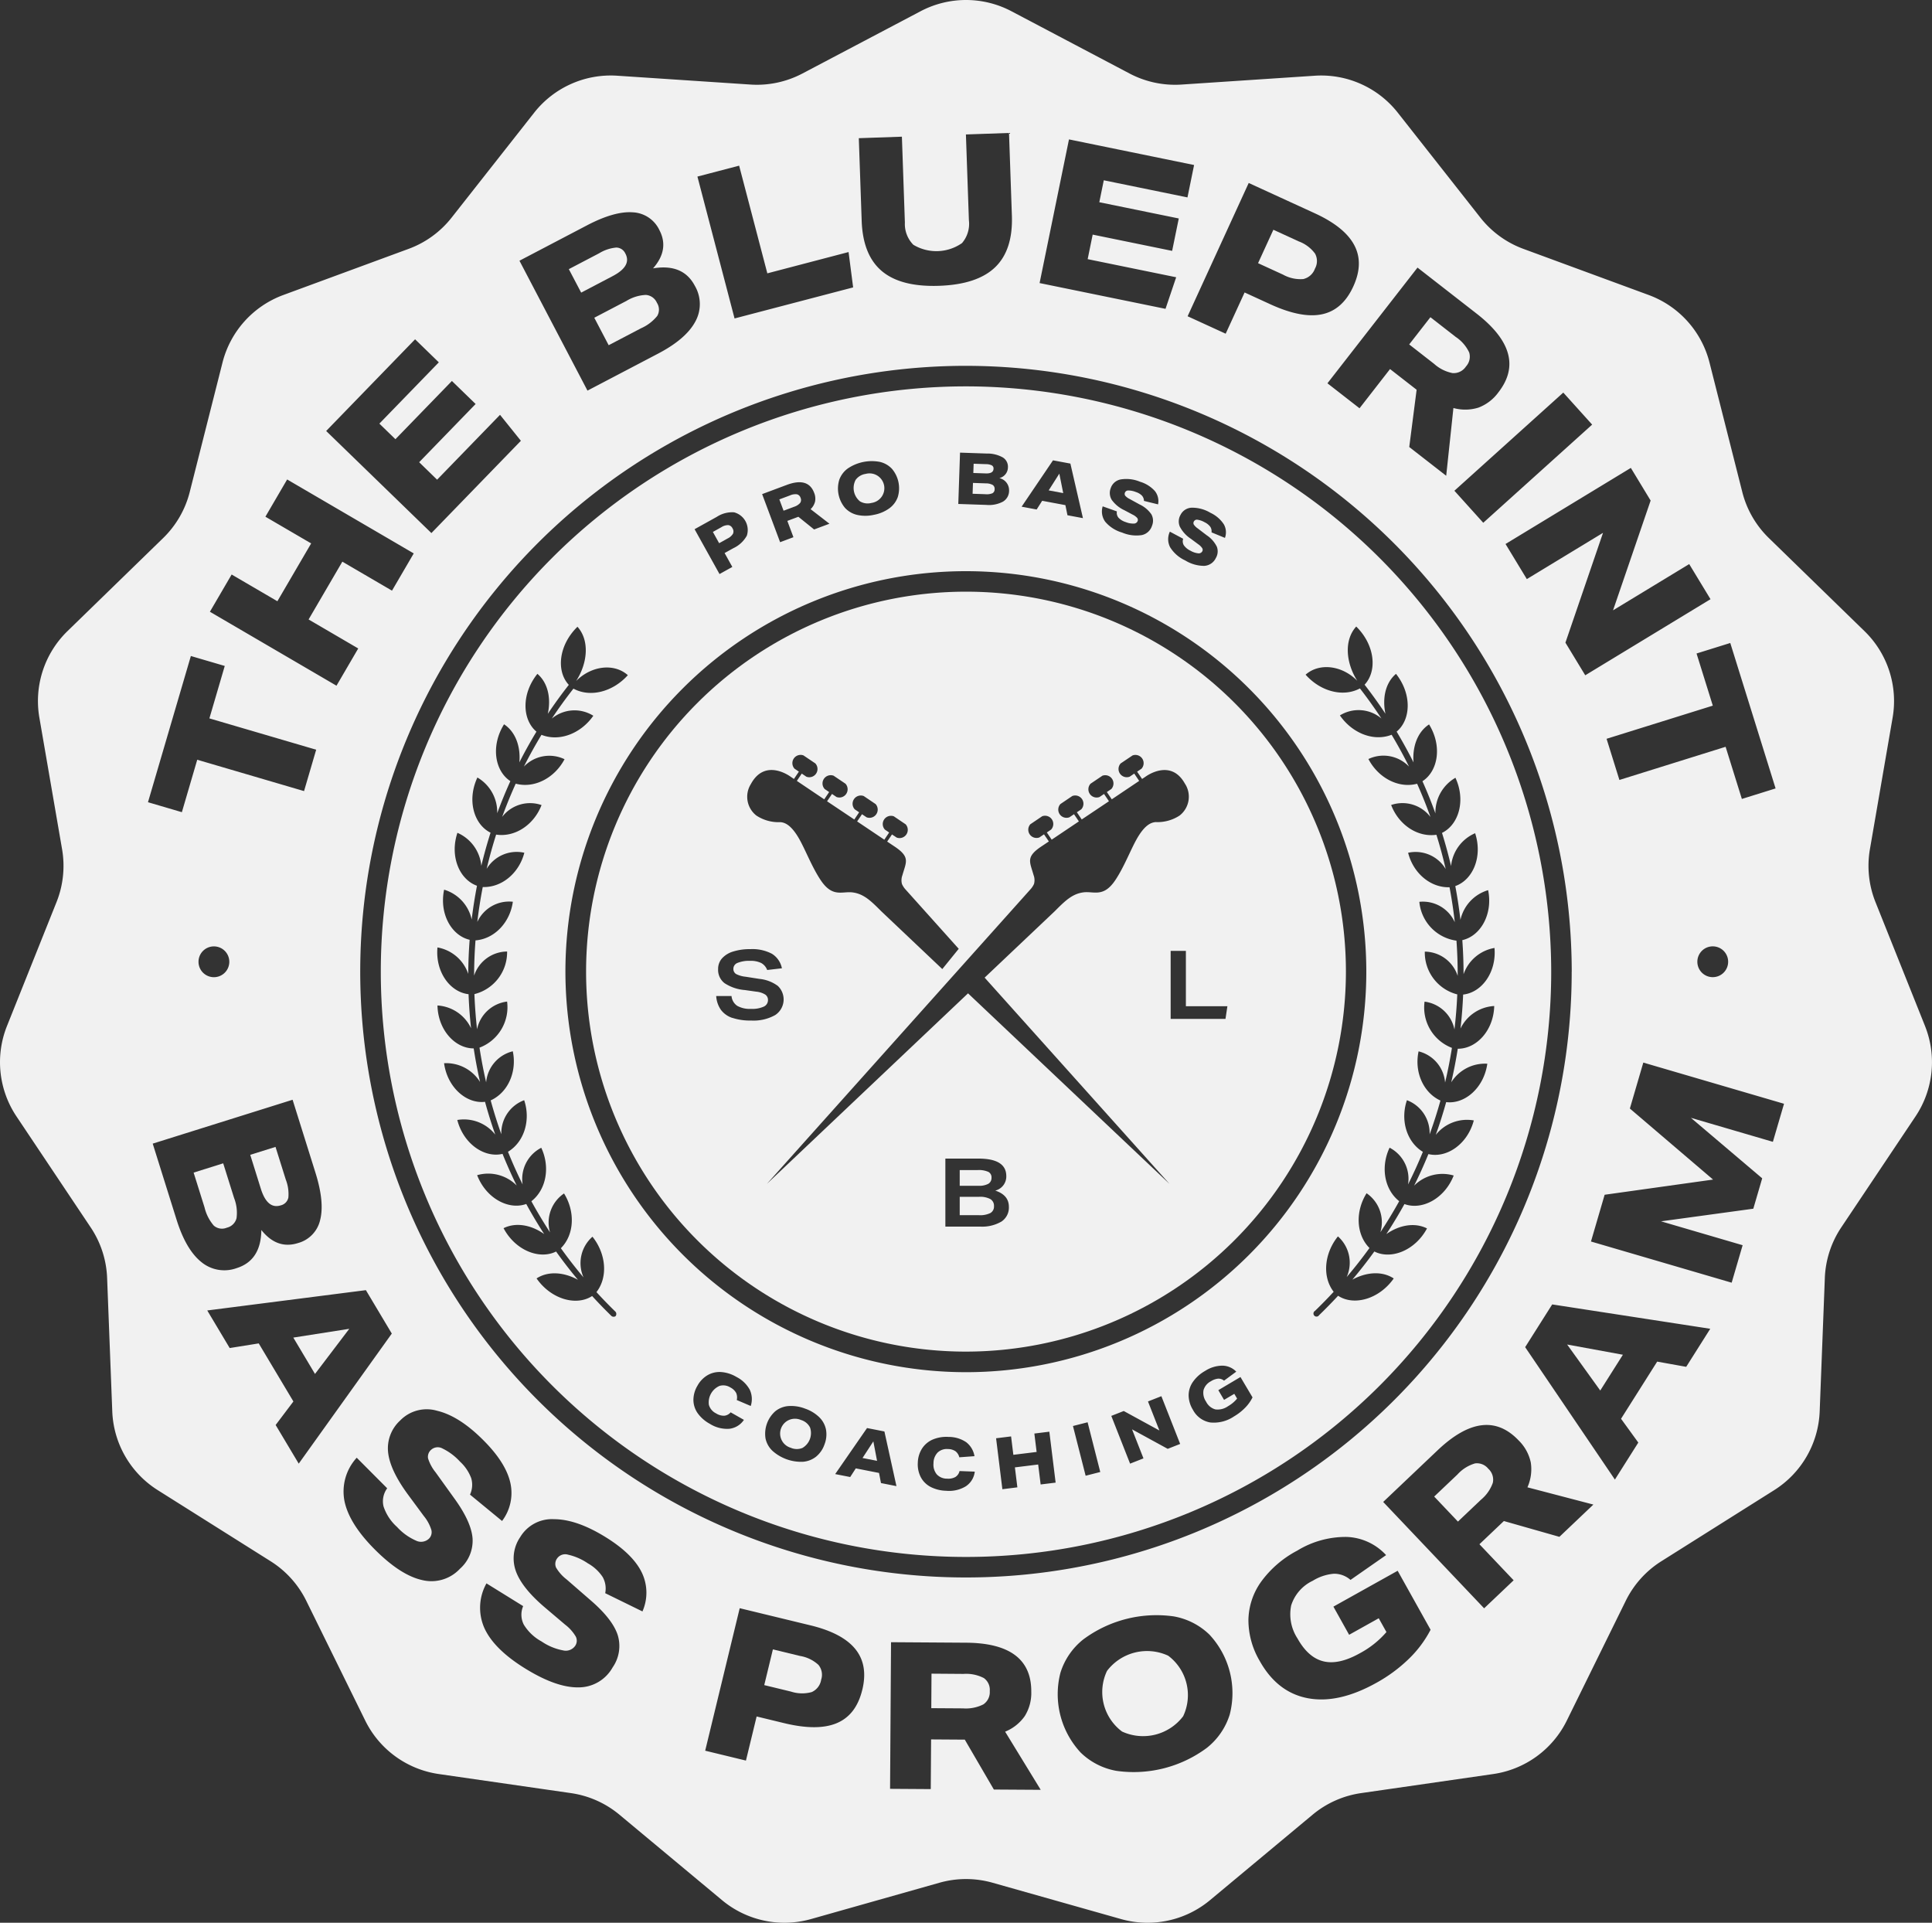 <svg id="Group_186" data-name="Group 186" xmlns="http://www.w3.org/2000/svg" xmlns:xlink="http://www.w3.org/1999/xlink" width="327.963" height="326.348" viewBox="0 0 327.963 326.348">
  <rect x="0" y="0" width="327.963" height="326.348" fill="#333333" stroke="none"/>
  <defs>
    <clipPath id="clip-path">
      <rect id="Rectangle_113" data-name="Rectangle 113" width="327.963" height="326.348" fill="#f1f1f1"/>
    </clipPath>
  </defs>
  <g id="Group_154" data-name="Group 154" clip-path="url(#clip-path)">
    <path id="Path_986" data-name="Path 986" d="M79.5,138.388a2.56,2.56,0,0,0-1.987-.028,2.517,2.517,0,0,0,.242,4.742,2.549,2.549,0,0,0,1.988.028,2.924,2.924,0,0,0,1.283-3.479,2.516,2.516,0,0,0-1.527-1.263" transform="translate(56.477 102.627)" fill="#f1f1f1"/>
    <path id="Path_987" data-name="Path 987" d="M136.432,37.629a99.34,99.34,0,1,0,99.34,99.34,99.452,99.452,0,0,0-99.34-99.34m34.607,24.658,2.26,1.208a1.3,1.3,0,0,0,.106,1.094,2.835,2.835,0,0,0,1.122.929,3.343,3.343,0,0,0,1.3.444.683.683,0,0,0,.711-.326.53.53,0,0,0-.007-.542,2.4,2.4,0,0,0-.674-.666l-1.258-.934a5.486,5.486,0,0,1-1.872-2.063,2.238,2.238,0,0,1,.134-2.015,2.2,2.2,0,0,1,1.936-1.194,6.042,6.042,0,0,1,3.132.868,5.5,5.5,0,0,1,2.264,1.941,2.747,2.747,0,0,1,.193,2.316l-2.276-.939a1.4,1.4,0,0,0-.213-.95,2.53,2.53,0,0,0-.929-.749,3.4,3.4,0,0,0-1.209-.439.582.582,0,0,0-.634.268.548.548,0,0,0-.026.54,2.474,2.474,0,0,0,.671.662l1.513,1.154a4.959,4.959,0,0,1,1.731,1.954,2.223,2.223,0,0,1-.178,1.929,2.321,2.321,0,0,1-1.962,1.318,6.172,6.172,0,0,1-3.229-.92,5.946,5.946,0,0,1-2.56-2.236,2.972,2.972,0,0,1-.044-2.652m-11.408-4.294,2.414.857a1.308,1.308,0,0,0,.268,1.067,2.829,2.829,0,0,0,1.248.753,3.31,3.31,0,0,0,1.349.246.681.681,0,0,0,.657-.427.542.542,0,0,0-.087-.537,2.475,2.475,0,0,0-.767-.556l-1.384-.737a5.507,5.507,0,0,1-2.158-1.762,2.248,2.248,0,0,1-.166-2.015,2.2,2.2,0,0,1,1.738-1.467,6.024,6.024,0,0,1,3.226.4,5.481,5.481,0,0,1,2.525,1.581,2.759,2.759,0,0,1,.539,2.262l-2.393-.589a1.38,1.38,0,0,0-.352-.908,2.533,2.533,0,0,0-1.026-.6A3.431,3.431,0,0,0,164,55.3a.582.582,0,0,0-.587.361.552.552,0,0,0,.054.537,2.511,2.511,0,0,0,.762.556l1.67.915a5.008,5.008,0,0,1,2,1.675,2.223,2.223,0,0,1,.11,1.934,2.319,2.319,0,0,1-1.745,1.595,6.163,6.163,0,0,1-3.329-.43,5.911,5.911,0,0,1-2.865-1.833,2.966,2.966,0,0,1-.437-2.614M151.2,50.184l2.952.551,2.13,9.259-2.628-.49-.349-1.717-3.944-.737-.936,1.478-2.553-.478Zm-15.781-1.309,4.521.155a5.373,5.373,0,0,1,2.738.66,1.848,1.848,0,0,1,.87,1.708,1.89,1.89,0,0,1-1.453,1.8,2.114,2.114,0,0,1,1.649,2.13,2.144,2.144,0,0,1-1.033,1.863,5.069,5.069,0,0,1-2.846.556l-4.742-.16Zm-20.495,4.6a4.057,4.057,0,0,1,1.445-1.914,7.285,7.285,0,0,1,5.432-1.115,4.06,4.06,0,0,1,2.067,1.185,5.1,5.1,0,0,1,.979,4.793,4.057,4.057,0,0,1-1.445,1.914,6.485,6.485,0,0,1-2.647,1.1,6.409,6.409,0,0,1-2.785.01,4.057,4.057,0,0,1-2.067-1.183,5.1,5.1,0,0,1-.979-4.793m-8.925.885q3.644-1.362,4.658,1.345a2.574,2.574,0,0,1,.15,1.487,2.627,2.627,0,0,1-.756,1.281l3.2,2.473-2.605.974-2.67-2.154-1.873.7,1.035,2.766-2.262.847-3.052-8.16ZM94.132,59.774a4.769,4.769,0,0,1,2.916-.769,3.1,3.1,0,0,1,2.178,3.966,5.077,5.077,0,0,1-2.3,2.131l-1.471.817,1.311,2.356-2.175,1.209-4.233-7.612ZM76.98,195.415a.586.586,0,0,1-.816-.084q-1.657-1.618-3.2-3.308c-2.67,1.751-6.966.561-9.43-2.987,2-1.305,4.683-1.056,7.023.235q-1.958-2.342-3.709-4.8c-2.853,1.424-6.929-.209-8.918-3.963,2.145-1.061,4.761-.519,6.9,1Q63.2,179,61.78,176.4c-3,1.084-6.821-.969-8.334-4.887a6.788,6.788,0,0,1,6.71,1.753q-1.3-2.648-2.4-5.369c-3.1.73-6.642-1.718-7.679-5.753a6.765,6.765,0,0,1,6.445,2.485q-.972-2.758-1.738-5.566c-3.165.369-6.389-2.447-6.952-6.554a6.764,6.764,0,0,1,6.11,3.187q-.643-2.831-1.08-5.7c-3.184.005-6.061-3.149-6.15-7.286a6.769,6.769,0,0,1,5.7,3.86q-.314-2.881-.422-5.774c-3.163-.359-5.662-3.817-5.279-7.938a6.772,6.772,0,0,1,5.226,4.488q.016-2.894.24-5.784c-3.1-.72-5.19-4.446-4.336-8.508a6.786,6.786,0,0,1,4.678,5.068q.348-2.878.9-5.732c-3-1.075-4.644-5.026-3.32-8.987a6.8,6.8,0,0,1,4.057,5.6q.68-2.831,1.567-5.62c-2.855-1.417-4.026-5.554-2.232-9.367h0a6.807,6.807,0,0,1,3.363,6.061q1.014-2.753,2.232-5.446c-2.668-1.744-3.334-6.021-1.072-9.646,2,1.319,2.834,3.865,2.6,6.462q1.344-2.648,2.9-5.213c-2.44-2.051-2.567-6.42.162-9.812,1.821,1.551,2.327,4.2,1.765,6.788q1.678-2.51,3.566-4.916c-2.17-2.337-1.729-6.744,1.469-9.862,2.07,2.293,1.753,6.136-.227,9.205,2.64-2.64,6.483-3.038,8.778-.988-2.537,2.828-6.377,3.838-9.233,2.283q-1.95,2.486-3.674,5.085a6.016,6.016,0,0,1,7.048-.483c-2.119,3.039-5.779,4.447-8.8,3.238q-1.605,2.651-2.984,5.39a5.99,5.99,0,0,1,6.9-1.251c-1.7,3.212-5.153,5-8.288,4.151q-1.26,2.781-2.3,5.633a5.965,5.965,0,0,1,6.683-2c-1.291,3.346-4.5,5.5-7.708,5.012q-.918,2.881-1.609,5.812a5.949,5.949,0,0,1,6.394-2.731c-.884,3.442-3.815,5.932-7.058,5.817q-.575,2.949-.924,5.927a5.943,5.943,0,0,1,6.033-3.428c-.476,3.5-3.1,6.3-6.338,6.558q-.23,2.985-.237,5.978a5.946,5.946,0,0,1,5.6-4.088,7.325,7.325,0,0,1-5.547,7.229q.112,2.991.446,5.965a5.945,5.945,0,0,1,5.1-4.7,7.338,7.338,0,0,1-4.684,7.821q.452,2.962,1.128,5.89a5.952,5.952,0,0,1,4.524-5.272c.728,3.451-.8,6.994-3.754,8.334q.792,2.9,1.807,5.749a5.958,5.958,0,0,1,3.879-5.781c1.128,3.362.03,7.077-2.75,8.752q1.132,2.813,2.487,5.547a5.958,5.958,0,0,1,3.163-6.225c1.521,3.233.884,7.079-1.678,9.074q1.472,2.687,3.165,5.281a5.957,5.957,0,0,1,2.379-6.6c1.91,3.067,1.765,7-.537,9.292q1.809,2.533,3.843,4.949a5.969,5.969,0,0,1,1.52-6.9c2.3,2.867,2.677,6.84.676,9.4q1.519,1.66,3.151,3.254a.588.588,0,0,1,.106.809m-8.525-58.446a67.977,67.977,0,1,1,67.977,67.977,68.054,68.054,0,0,1-67.977-67.977m31.46,73.713-2.375-1.013a1.87,1.87,0,0,0-.113-1.223,2.293,2.293,0,0,0-.957-.9,2.258,2.258,0,0,0-1.837-.279,3.054,3.054,0,0,0-1.825,3.221,2.336,2.336,0,0,0,1.22,1.45,2.5,2.5,0,0,0,1.382.4,1.616,1.616,0,0,0,1.094-.579l2.252,1.279a3.439,3.439,0,0,1-2.475,1.513,5.471,5.471,0,0,1-3.315-.844,6.15,6.15,0,0,1-2.049-1.783,3.973,3.973,0,0,1-.734-2.227,4.741,4.741,0,0,1,.681-2.447,4.652,4.652,0,0,1,1.7-1.783,4.044,4.044,0,0,1,2.3-.547,5.9,5.9,0,0,1,2.633.837,5.292,5.292,0,0,1,2.25,2.163,3.76,3.76,0,0,1,.167,2.761m12.518,6.532a4.648,4.648,0,0,1-1.413,2.06,4.085,4.085,0,0,1-2.236.877,7.275,7.275,0,0,1-5.218-1.891,4.029,4.029,0,0,1-1.145-2.09,5.111,5.111,0,0,1,1.67-4.6,4.049,4.049,0,0,1,2.232-.875,6.514,6.514,0,0,1,2.835.443,6.437,6.437,0,0,1,2.382,1.446,4.038,4.038,0,0,1,1.147,2.091,4.647,4.647,0,0,1-.254,2.537m9.592,6.554-.333-1.718-3.944-.776-.948,1.469-2.551-.5,5.408-7.813,2.949.579,2.044,9.278Zm14.412.542a5.451,5.451,0,0,1-3.332.767,6.114,6.114,0,0,1-2.637-.645,3.958,3.958,0,0,1-1.675-1.643,4.727,4.727,0,0,1-.516-2.487,4.68,4.68,0,0,1,.7-2.365,4.067,4.067,0,0,1,1.792-1.539,5.921,5.921,0,0,1,2.726-.462,5.3,5.3,0,0,1,2.989.891,3.766,3.766,0,0,1,1.413,2.377l-2.576.19a1.845,1.845,0,0,0-.661-1.035,2.31,2.31,0,0,0-1.262-.364,2.263,2.263,0,0,0-1.758.594,2.605,2.605,0,0,0-.7,1.823,2.576,2.576,0,0,0,.554,1.877,2.333,2.333,0,0,0,1.748.73,2.521,2.521,0,0,0,1.408-.277,1.612,1.612,0,0,0,.709-1.014l2.586.1a3.433,3.433,0,0,1-1.506,2.478m12.689-.3-.42-3.388-3.951.488.42,3.388-2.546.317-1.068-8.646,2.546-.315.385,3.123,3.951-.486-.385-3.125,2.544-.314,1.068,8.644Zm7.637-1.483-2.151-8.44,2.485-.633,2.149,8.44Zm13.933-4.564-6.053-3.308,1.938,4.927-2.273.894-3.189-8.105,2.114-.83,6.051,3.306-1.938-4.927,2.274-.894,3.189,8.105ZM183.8,211a8.935,8.935,0,0,1-1.865,1.453,6.1,6.1,0,0,1-4.054,1.03,4.111,4.111,0,0,1-2.93-2.149,4.817,4.817,0,0,1-.727-2.414,4.023,4.023,0,0,1,.7-2.286,6.252,6.252,0,0,1,2.1-1.9,5.463,5.463,0,0,1,2.933-.891,3.34,3.34,0,0,1,2.353,1.018l-2.077,1.528a1.466,1.466,0,0,0-1-.342,2.848,2.848,0,0,0-1.232.446,2.459,2.459,0,0,0-1.248,1.5,2.615,2.615,0,0,0,.429,1.952,2.514,2.514,0,0,0,1.577,1.321,3.019,3.019,0,0,0,2.138-.533,5.581,5.581,0,0,0,1.555-1.3l-.476-.809-1.738,1.028-.974-1.649,3.759-2.231,2.048,3.454A6.73,6.73,0,0,1,183.8,211M209.42,86.417c2.712,3.407,2.562,7.774.112,9.813q1.54,2.572,2.87,5.226c-.218-2.6.633-5.138,2.635-6.448,2.243,3.637,1.555,7.91-1.122,9.639q1.208,2.7,2.2,5.46a6.81,6.81,0,0,1,3.4-6.046c1.774,3.824.58,7.954-2.281,9.357q.873,2.792,1.537,5.629a6.8,6.8,0,0,1,4.087-5.575c1.3,3.968-.363,7.91-3.367,8.97q.539,2.855.873,5.737a6.781,6.781,0,0,1,4.7-5.043c.833,4.066-1.274,7.78-4.381,8.484q.209,2.889.211,5.786a6.773,6.773,0,0,1,5.251-4.46c.361,4.122-2.156,7.569-5.322,7.91q-.12,2.891-.45,5.77A6.767,6.767,0,0,1,226.1,142.8c-.11,4.137-3,7.276-6.189,7.253q-.452,2.862-1.11,5.7a6.762,6.762,0,0,1,6.126-3.158c-.584,4.106-3.822,6.9-6.985,6.518q-.779,2.8-1.767,5.558a6.774,6.774,0,0,1,6.459-2.452c-1.058,4.029-4.61,6.46-7.708,5.713q-1.111,2.716-2.424,5.359a6.786,6.786,0,0,1,6.717-1.72c-1.532,3.911-5.366,5.944-8.358,4.843q-1.438,2.593-3.079,5.1c2.149-1.511,4.768-2.037,6.906-.965-2.008,3.743-6.091,5.355-8.939,3.916q-1.762,2.442-3.731,4.777c2.346-1.277,5.026-1.516,7.023-.2-2.483,3.536-6.786,4.7-9.444,2.938q-1.555,1.678-3.221,3.29a.521.521,0,1,1-.7-.728q1.639-1.584,3.167-3.238c-1.987-2.571-1.589-6.54.725-9.4a5.969,5.969,0,0,1,1.485,6.9q2.044-2.4,3.869-4.93c-2.292-2.3-2.415-6.237-.49-9.294a5.957,5.957,0,0,1,2.344,6.612q1.707-2.583,3.193-5.265c-2.551-2.008-3.168-5.859-1.631-9.081a5.954,5.954,0,0,1,3.132,6.241q1.37-2.727,2.517-5.533c-2.773-1.69-3.85-5.411-2.706-8.766a5.954,5.954,0,0,1,3.85,5.8q1.03-2.839,1.839-5.739c-2.95-1.356-4.458-4.906-3.71-8.353a5.951,5.951,0,0,1,4.5,5.294q.69-2.925,1.159-5.884a7.343,7.343,0,0,1-4.644-7.848,5.948,5.948,0,0,1,5.073,4.732q.35-2.972.478-5.962a7.329,7.329,0,0,1-5.511-7.258,5.942,5.942,0,0,1,5.58,4.116q.01-2.991-.206-5.978a7.33,7.33,0,0,1-6.3-6.591,5.939,5.939,0,0,1,6.014,3.458q-.332-2.977-.891-5.931c-3.245.1-6.164-2.408-7.029-5.854a5.946,5.946,0,0,1,6.378,2.764q-.674-2.933-1.577-5.819c-3.212.469-6.408-1.7-7.682-5.054a5.965,5.965,0,0,1,6.673,2.037q-1.019-2.855-2.266-5.643c-3.139.835-6.579-.974-8.266-4.195a5.987,5.987,0,0,1,6.894,1.286q-1.365-2.745-2.956-5.406c-3.022,1.194-6.675-.234-8.778-3.283a6.01,6.01,0,0,1,7.044.519q-1.71-2.606-3.646-5.1c-2.865,1.539-6.7.511-9.221-2.332,2.3-2.037,6.147-1.619,8.771,1.035-1.962-3.081-2.26-6.924-.176-9.207,3.18,3.133,3.6,7.544,1.417,9.871q1.874,2.413,3.54,4.932c-.549-2.584-.03-5.237,1.8-6.778" transform="translate(27.55 27.949)" fill="#f1f1f1"/>
    <path id="Path_988" data-name="Path 988" d="M144.652,40.381a2.5,2.5,0,0,0,2.245-1.124,2.46,2.46,0,0,0,.549-2.377,6.472,6.472,0,0,0-2.292-2.645l-4.291-3.341-3.6,4.62,4.233,3.3a6.557,6.557,0,0,0,3.153,1.57" transform="translate(101.953 22.946)" fill="#f1f1f1"/>
    <path id="Path_989" data-name="Path 989" d="M130.221,30.743a2.756,2.756,0,0,0,1.976-1.758,2.643,2.643,0,0,0,.021-2.558,6.02,6.02,0,0,0-2.766-2.074l-4.31-1.976-2.6,5.671,4.245,1.947a6.085,6.085,0,0,0,3.433.749" transform="translate(91.017 16.62)" fill="#f1f1f1"/>
    <path id="Path_990" data-name="Path 990" d="M84.015,143.2l2.468.486-.631-3.308Z" transform="translate(62.401 104.265)" fill="#f1f1f1"/>
    <path id="Path_991" data-name="Path 991" d="M57.887,32.6l2.442,4.662L65.794,34.4a7.355,7.355,0,0,0,2.774-2.1,2.121,2.121,0,0,0-.049-2.236,2.215,2.215,0,0,0-1.882-1.337,6.868,6.868,0,0,0-3.285,1.013Z" transform="translate(42.995 21.33)" fill="#f1f1f1"/>
    <path id="Path_992" data-name="Path 992" d="M99.625,163.741a6.508,6.508,0,0,0-3.431-.7L90.75,163l-.037,5.856,5.373.035a6.6,6.6,0,0,0,3.459-.674,2.5,2.5,0,0,0,1.094-2.26,2.448,2.448,0,0,0-1.014-2.219" transform="translate(67.376 121.07)" fill="#f1f1f1"/>
    <path id="Path_993" data-name="Path 993" d="M118.573,161.611A8.536,8.536,0,0,0,108.2,164.2a8.363,8.363,0,0,0,2.55,10.286,8.535,8.535,0,0,0,10.375-2.593,8.36,8.36,0,0,0-2.551-10.284" transform="translate(79.718 119.404)" fill="#f1f1f1"/>
    <path id="Path_994" data-name="Path 994" d="M146.606,142.543a6.491,6.491,0,0,0-2.959,1.873l-3.949,3.747,4.031,4.247,3.9-3.7a6.549,6.549,0,0,0,2.023-2.883,2.5,2.5,0,0,0-.772-2.389,2.463,2.463,0,0,0-2.273-.9" transform="translate(103.759 105.847)" fill="#f1f1f1"/>
    <path id="Path_995" data-name="Path 995" d="M103.954,46.13l-1.807,2.839,2.469.462Z" transform="translate(75.869 34.262)" fill="#f1f1f1"/>
    <path id="Path_996" data-name="Path 996" d="M99.3,118.145a1.314,1.314,0,0,0-.615-1.2,3.736,3.736,0,0,0-1.938-.387H93.482v3.12h3.247a3.963,3.963,0,0,0,1.955-.364,1.255,1.255,0,0,0,.615-1.171" transform="translate(69.433 86.575)" fill="#f1f1f1"/>
    <path id="Path_997" data-name="Path 997" d="M98.346,116.283a1.158,1.158,0,0,0,.533-1.051,1.03,1.03,0,0,0-.549-.978,3.989,3.989,0,0,0-1.8-.3H93.482v2.666h3.182a3.213,3.213,0,0,0,1.682-.34" transform="translate(69.433 84.64)" fill="#f1f1f1"/>
    <path id="Path_998" data-name="Path 998" d="M326.78,174.147,318.364,153.1a16.575,16.575,0,0,1-.941-8.958l3.855-22.34a16.546,16.546,0,0,0-4.77-14.677L300.26,91.313a16.538,16.538,0,0,1-4.5-7.8l-5.566-21.978a16.551,16.551,0,0,0-10.326-11.467L258.59,42.237a16.558,16.558,0,0,1-7.286-5.294L237.281,19.13a16.548,16.548,0,0,0-14.1-6.277l-22.621,1.5a16.566,16.566,0,0,1-8.81-1.873L171.7,1.91a16.543,16.543,0,0,0-15.432,0L136.209,12.478a16.559,16.559,0,0,1-8.81,1.873l-22.621-1.5a16.551,16.551,0,0,0-14.1,6.277L76.658,36.942a16.548,16.548,0,0,1-7.286,5.294L48.1,50.069A16.55,16.55,0,0,0,37.771,61.536L32.206,83.514a16.552,16.552,0,0,1-4.5,7.8L11.453,107.121A16.555,16.555,0,0,0,6.683,121.8l3.855,22.34A16.574,16.574,0,0,1,9.6,153.1L1.182,174.147A16.552,16.552,0,0,0,2.8,189.493L15.4,208.334a16.536,16.536,0,0,1,2.783,8.566l.875,22.654a16.555,16.555,0,0,0,7.717,13.365L45.958,265a16.564,16.564,0,0,1,6.026,6.692L62,292.034a16.551,16.551,0,0,0,12.485,9.071l22.438,3.238a16.552,16.552,0,0,1,8.227,3.663l17.42,14.508a16.552,16.552,0,0,0,15.094,3.208l21.816-6.169a16.575,16.575,0,0,1,9.006,0l21.814,6.169a16.556,16.556,0,0,0,15.1-3.208l17.42-14.508a16.545,16.545,0,0,1,8.227-3.663l22.438-3.238a16.557,16.557,0,0,0,12.485-9.071l10.012-20.34A16.564,16.564,0,0,1,282,265l19.182-12.084a16.553,16.553,0,0,0,7.715-13.365l.875-22.654a16.568,16.568,0,0,1,2.783-8.566l12.609-18.841a16.552,16.552,0,0,0,1.612-15.347m-25.364-40.324-5.725,1.785-2.76-8.851L274.9,132.382l-2.18-6.987,18.034-5.626-2.76-8.851,5.725-1.785Zm-8.053,29.419a2.614,2.614,0,1,1-2.614-2.614,2.614,2.614,0,0,1,2.614,2.614M280.2,84.958l-6.382,18.635,12.929-7.851,3.618,5.96L269.1,114.616l-3.364-5.54,6.382-18.637L259.184,98.29l-3.616-5.958L276.84,79.417Zm-13.4,79.959A102.825,102.825,0,1,1,163.982,62.092,102.941,102.941,0,0,1,266.807,164.917m-1.434-98.285,4.9,5.436L251.788,88.73l-4.9-5.436ZM240.626,45.419l10.038,7.816q8.77,6.831,3.7,13.348a7.421,7.421,0,0,1-3.391,2.6,7.53,7.53,0,0,1-4.251.068l-1.225,11.5-6.272-4.881,1.251-9.719-4.512-3.512-5.181,6.656-5.446-4.24ZM223.193,36.2q5.066,2.324,6.7,5.413t-.171,7.016q-1.814,3.96-5.284,4.707t-8.79-1.69l-4.373-2.006-3.212,7L201.6,53.678l10.373-22.621Zm-41.73-12.539L202.7,28.007l-1.124,5.5L187.371,30.6l-.76,3.723L200.1,37.08l-1.126,5.5-13.489-2.76-.85,4.165,15.024,3.074-1.809,5.359-21.376-4.374ZM153.1,23.2l.507,14.561a5.017,5.017,0,0,0,1.439,3.787,7.605,7.605,0,0,0,8.257-.288,5.023,5.023,0,0,0,1.171-3.878l-.507-14.561,7.316-.254.488,14.038q.2,5.816-2.834,8.747t-9.515,3.158q-6.478.225-9.712-2.487t-3.437-8.529l-.488-14.04Zm-27.629,4.918,4.786,18.276,13.79-3.613.776,6-20.129,5.27L118.39,29.97ZM99.634,38.253q4.632-2.426,7.731-2.219a5.264,5.264,0,0,1,4.569,3.017q1.731,3.3-1.077,6.5,5.1-.857,7.1,2.97a6.128,6.128,0,0,1,.061,6.087q-1.589,2.938-6.283,5.4L99.727,66.3,88.179,44.252ZM70.463,57.589,74.492,61.5,64.4,71.9l2.726,2.645,9.587-9.883,4.027,3.907-9.585,9.883L74.2,81.417,84.882,70.408l3.541,4.407L73.232,90.478,55.369,73.15ZM39.323,97.511l7.764,4.535,5.732-9.812L45.053,87.7l3.691-6.321L70.234,93.93l-3.691,6.321L58.115,95.33l-5.73,9.81,8.426,4.923-3.691,6.321L35.632,103.831ZM32.4,111.344l5.753,1.687-2.609,8.9,18.128,5.317-2.06,7.023L33.482,128.95l-2.609,8.9L25.12,136.16Zm6.525,51.9a2.614,2.614,0,1,1-2.614-2.614,2.614,2.614,0,0,1,2.614,2.614m-8.94,43.814-4.061-12.95,23.745-7.448,3.872,12.353q1.568,4.993.816,8.008a5.272,5.272,0,0,1-3.78,3.965q-3.56,1.119-6.213-2.22-.06,5.173-4.183,6.467a6.127,6.127,0,0,1-6-1.025q-2.606-2.089-4.195-7.149M50.71,248.422l-3.918-6.56,3.013-3.994-5.885-9.855-4.928.789-3.811-6.38,26.929-3.447,4.4,7.37Zm27.406,17.8a6.609,6.609,0,0,1-6.462,1.959q-3.675-.818-8.057-5.218T58.462,254.7a8.483,8.483,0,0,1,2.093-7.283l5.171,5.19a3.723,3.723,0,0,0-.619,3.079,8.057,8.057,0,0,0,2.29,3.482,9.512,9.512,0,0,0,3.179,2.3,1.958,1.958,0,0,0,2.22-.291,1.548,1.548,0,0,0,.432-1.492,7,7,0,0,0-1.291-2.382L69.276,253.7q-3.074-4.172-3.395-7.206a6.4,6.4,0,0,1,2.053-5.4,6.276,6.276,0,0,1,6.288-1.64q3.749.894,7.837,5,3.8,3.8,4.568,7.2a7.869,7.869,0,0,1-1.4,6.5l-5.443-4.475a3.966,3.966,0,0,0,.211-2.774,7.216,7.216,0,0,0-1.908-2.825,9.775,9.775,0,0,0-2.942-2.213,1.673,1.673,0,0,0-1.961.206,1.565,1.565,0,0,0-.521,1.453,7.141,7.141,0,0,0,1.279,2.37l3.177,4.42q2.881,3.973,3.1,6.788a6.356,6.356,0,0,1-2.1,5.124m30.944,7.281-6.328-3.1a3.971,3.971,0,0,0-.432-2.748,7.226,7.226,0,0,0-2.508-2.314,9.783,9.783,0,0,0-3.372-1.474,1.677,1.677,0,0,0-1.863.652,1.566,1.566,0,0,0-.169,1.532,7.076,7.076,0,0,0,1.788,2.013l4.109,3.571q3.715,3.208,4.576,5.892a6.344,6.344,0,0,1-.866,5.47,6.612,6.612,0,0,1-5.836,3.393q-3.764.047-9.043-3.224t-6.9-6.858a8.48,8.48,0,0,1,.361-7.569l6.229,3.86a3.7,3.7,0,0,0,.106,3.14,8.019,8.019,0,0,0,3.027,2.863,9.525,9.525,0,0,0,3.623,1.506,1.95,1.95,0,0,0,2.093-.795,1.543,1.543,0,0,0,.08-1.549,7.022,7.022,0,0,0-1.807-2.022l-3.418-2.9q-3.955-3.354-4.962-6.234a6.4,6.4,0,0,1,.755-5.723,6.28,6.28,0,0,1,5.744-3.041q3.853.008,8.776,3.059,4.567,2.831,6.1,5.955a7.871,7.871,0,0,1,.132,6.643m37.312,13.316q-1.025,4.235-4.289,5.629t-8.961.017l-4.679-1.133-1.814,7.485-6.919-1.677,5.861-24.186,12,2.909Q143,277.178,145.2,279.9t1.176,6.92m22.335,16.915-4.934-8.468-5.721-.038L158,303.662l-6.908-.045.164-24.886,12.734.084q11.128.073,11.073,8.334a7.4,7.4,0,0,1-1.107,4.123,7.522,7.522,0,0,1-3.332,2.644l6.042,9.869Zm40.043-12.739a11.617,11.617,0,0,1-3.874,5.657,20.829,20.829,0,0,1-15.366,3.912,11.572,11.572,0,0,1-6.065-3.1,14.56,14.56,0,0,1-3.438-13.548,11.609,11.609,0,0,1,3.872-5.655,20.838,20.838,0,0,1,15.369-3.912,11.561,11.561,0,0,1,6.061,3.1,14.55,14.55,0,0,1,3.44,13.546m30.36-9.4a25.7,25.7,0,0,1-5.436,4.01q-6.454,3.607-11.654,2.633t-8.2-6.358a13.685,13.685,0,0,1-1.9-6.945,11.484,11.484,0,0,1,2.159-6.474,17.87,17.87,0,0,1,6.126-5.275,15.74,15.74,0,0,1,8.452-2.323,9.547,9.547,0,0,1,6.635,3.083l-6.042,4.21a4.176,4.176,0,0,0-2.839-1.047,8.082,8.082,0,0,0-3.557,1.185,6.959,6.959,0,0,0-3.674,4.186,7.5,7.5,0,0,0,1.07,5.61q1.819,3.257,4.409,3.886t6.152-1.359a15.808,15.808,0,0,0,4.538-3.609l-1.307-2.344-5.026,2.806-2.668-4.779,10.906-6.087,5.589,10.012a19.119,19.119,0,0,1-3.733,4.979m25.6-20.751-9.426-2.682-4.149,3.939,5.807,6.119-5.01,4.756L234.8,254.923l9.238-8.768q8.07-7.659,13.759-1.67a7.392,7.392,0,0,1,2.058,3.74,7.539,7.539,0,0,1-.568,4.216l11.194,2.928Zm21.525-28.855-4.927-.885-6.134,9.7,2.93,4.041-3.973,6.281L258.9,228.651l4.59-7.253,26.831,4.134Zm14.714-38.19-13.914-4.073,12.1,10.268-1.509,5.157-15.662,2.142,13.85,4.054-1.861,6.361-23.884-6.99,2.321-7.935,18.405-2.576-14.123-12.058,2.283-7.8,23.886,6.99Z" transform="translate(0 0)" fill="#f1f1f1"/>
    <path id="Path_999" data-name="Path 999" d="M162.112,132.68l-9.463-1.734,5.62,7.807Z" transform="translate(113.379 97.259)" fill="#f1f1f1"/>
    <path id="Path_1000" data-name="Path 1000" d="M80.521,161.754l-4.611-1.117L74.442,166.7l4.542,1.1a6.107,6.107,0,0,0,3.517.082,2.76,2.76,0,0,0,1.605-2.105,2.649,2.649,0,0,0-.467-2.515,6.041,6.041,0,0,0-3.118-1.509" transform="translate(55.291 119.312)" fill="#f1f1f1"/>
    <path id="Path_1001" data-name="Path 1001" d="M98.237,46.023a.6.6,0,0,0-.291-.584,2.37,2.37,0,0,0-1.049-.206l-2.036-.07-.054,1.572,2.109.073q1.291.044,1.321-.786" transform="translate(70.417 33.545)" fill="#f1f1f1"/>
    <path id="Path_1002" data-name="Path 1002" d="M84.221,50.837a2.52,2.52,0,0,0,1.959.279A2.556,2.556,0,0,0,87.888,50.1,2.516,2.516,0,0,0,85.2,46.186,2.547,2.547,0,0,0,83.5,47.2a2.927,2.927,0,0,0,.723,3.637" transform="translate(61.749 34.248)" fill="#f1f1f1"/>
    <path id="Path_1003" data-name="Path 1003" d="M186.072,122.116a64.492,64.492,0,1,0-64.492,64.492,64.565,64.565,0,0,0,64.492-64.492m-20.442,8.017h-9.31V118.594h2.586v9.388h7.046ZM85.061,90.278c2.435-4.512,6.758-1.241,6.758-1.241l.554.373.838-1.243-.742-.5a1.4,1.4,0,0,1,1.518-2.255L96,86.77a1.4,1.4,0,0,1-1.518,2.262L93.7,88.5l-.835,1.241,4.648,3.128.835-1.234-.758-.514a1.4,1.4,0,0,1,1.52-2.259l2.009,1.356a1.4,1.4,0,0,1-1.52,2.257l-.765-.519L97.994,93.2l4.622,3.093.824-1.223-.744-.5a1.4,1.4,0,0,1,1.523-2.259l2.011,1.358a1.4,1.4,0,0,1-1.523,2.253l-.779-.525L103.1,96.62l4.613,3.1.823-1.22-.727-.493a1.4,1.4,0,0,1,1.518-2.255l2.009,1.358a1.4,1.4,0,0,1-1.518,2.253l-.8-.533-.819,1.209,1.293.866c2.654,1.783,1.924,2.6,1.295,4.838a2.476,2.476,0,0,0-.078,1.5,3.438,3.438,0,0,0,.636.96l9,10.036-2.788,3.44L107.2,111.872c-1.668-1.666-2.921-2.947-4.848-3.2-1.767-.237-3.39.927-5.389-2.011-1.514-2.225-2.645-5.242-3.736-7.14h0c-1.258-2.178-2.292-2.72-3.168-2.778A6.841,6.841,0,0,1,86,95.626a4.048,4.048,0,0,1-.939-5.348M81.913,129.97a3.958,3.958,0,0,1-1.938-1.373,4.591,4.591,0,0,1-.8-2.344h2.6a2.249,2.249,0,0,0,.953,1.657,4.347,4.347,0,0,0,2.375.525,4.717,4.717,0,0,0,2.142-.38,1.209,1.209,0,0,0,.72-1.122A1.09,1.09,0,0,0,87.49,126a3.52,3.52,0,0,0-1.511-.486l-1.94-.274a7.319,7.319,0,0,1-3.451-1.171A2.845,2.845,0,0,1,79.5,121.68a2.677,2.677,0,0,1,.647-1.8,4.125,4.125,0,0,1,1.882-1.171,9.4,9.4,0,0,1,2.95-.411,7.087,7.087,0,0,1,3.651.782,3.751,3.751,0,0,1,1.7,2.466l-2.5.291a2.263,2.263,0,0,0-1.018-1.189,4.053,4.053,0,0,0-1.891-.364,5.108,5.108,0,0,0-2.1.34,1.068,1.068,0,0,0-.728.986,1.008,1.008,0,0,0,.443.9,4.456,4.456,0,0,0,1.626.469l2.375.371a6.276,6.276,0,0,1,3.1,1.189,3.168,3.168,0,0,1-.444,4.944,7.483,7.483,0,0,1-4.082.931,9.626,9.626,0,0,1-3.193-.453m50.573-21.784a3.412,3.412,0,0,0,.636-.955,2.437,2.437,0,0,0-.078-1.5c-.627-2.238-1.358-3.055,1.3-4.838l1.295-.866-.823-1.211-.795.535A1.4,1.4,0,0,1,132.5,97.1l2.011-1.359A1.4,1.4,0,0,1,136.029,98l-.727.493.824,1.222,4.615-3.1-.828-1.223-.777.523a1.395,1.395,0,0,1-1.521-2.252l2.011-1.359a1.4,1.4,0,0,1,1.52,2.26l-.746.5.826,1.222,4.62-3.092-.837-1.236-.765.518a1.4,1.4,0,0,1-1.52-2.259l2.006-1.354a1.4,1.4,0,0,1,1.52,2.255l-.76.514.836,1.236,4.65-3.125-.837-1.243-.782.53a1.4,1.4,0,0,1-1.52-2.257l2.013-1.354a1.4,1.4,0,0,1,1.52,2.255l-.741.5.842,1.239.554-.368s4.319-3.276,6.758,1.241l.007-.007a4.047,4.047,0,0,1-.946,5.338,6.82,6.82,0,0,1-4.054,1.114c-.884.063-1.919.6-3.175,2.781-1.091,1.9-2.219,4.913-3.735,7.14-2,2.937-3.625,1.771-5.389,2.011-1.933.254-3.187,1.539-4.848,3.2l-11.9,11.269,31.39,35.015-34.208-32.349L87.778,158.14Zm-14.414,45.669h5.608q4.734,0,4.735,2.975a2.462,2.462,0,0,1-1.875,2.456q2.311.761,2.313,2.747a2.847,2.847,0,0,1-1.253,2.506,6.485,6.485,0,0,1-3.661.857h-5.866Z" transform="translate(42.402 42.8)" fill="#f1f1f1"/>
    <path id="Path_1004" data-name="Path 1004" d="M78.389,50.277a2.3,2.3,0,0,0,1.047-.652.878.878,0,0,0,.077-.875.865.865,0,0,0-.61-.6,2.264,2.264,0,0,0-1.208.2l-1.783.666.718,1.92Z" transform="translate(56.384 35.746)" fill="#f1f1f1"/>
    <path id="Path_1005" data-name="Path 1005" d="M65.01,25.149a1.718,1.718,0,0,0-1.548-1.039,6.709,6.709,0,0,0-2.9.965l-5.157,2.7L57.5,31.759l5.341-2.8q3.273-1.712,2.173-3.813" transform="translate(41.155 17.907)" fill="#f1f1f1"/>
    <path id="Path_1006" data-name="Path 1006" d="M72.853,52.6a.964.964,0,0,0-.087-.92.925.925,0,0,0-.718-.537,2.1,2.1,0,0,0-1.159.35l-1.45.807L70.5,54.211l1.429-.795a2.149,2.149,0,0,0,.924-.814" transform="translate(51.575 37.984)" fill="#f1f1f1"/>
    <path id="Path_1007" data-name="Path 1007" d="M98.475,48.1a.776.776,0,0,0-.34-.732,2.434,2.434,0,0,0-1.176-.26L94.8,47.032l-.064,1.84,2.159.075a2.584,2.584,0,0,0,1.208-.16.742.742,0,0,0,.371-.69" transform="translate(70.365 34.933)" fill="#f1f1f1"/>
    <path id="Path_1008" data-name="Path 1008" d="M29.549,121.623a1.717,1.717,0,0,0,1.3-1.34,6.751,6.751,0,0,0-.437-3.025L28.666,111.7l-4.291,1.345,1.8,5.76q1.108,3.526,3.37,2.82" transform="translate(18.104 82.963)" fill="#f1f1f1"/>
    <path id="Path_1009" data-name="Path 1009" d="M32.253,137.077l5.819-7.661-9.5,1.49Z" transform="translate(21.219 96.122)" fill="#f1f1f1"/>
    <path id="Path_1010" data-name="Path 1010" d="M26.145,122.606a6.86,6.86,0,0,0-.415-3.416L23.881,113.3l-5.021,1.575,1.849,5.892a7.351,7.351,0,0,0,1.577,3.107,2.121,2.121,0,0,0,2.21.35,2.214,2.214,0,0,0,1.649-1.616" transform="translate(14.008 84.15)" fill="#f1f1f1"/>
  </g>
</svg>
